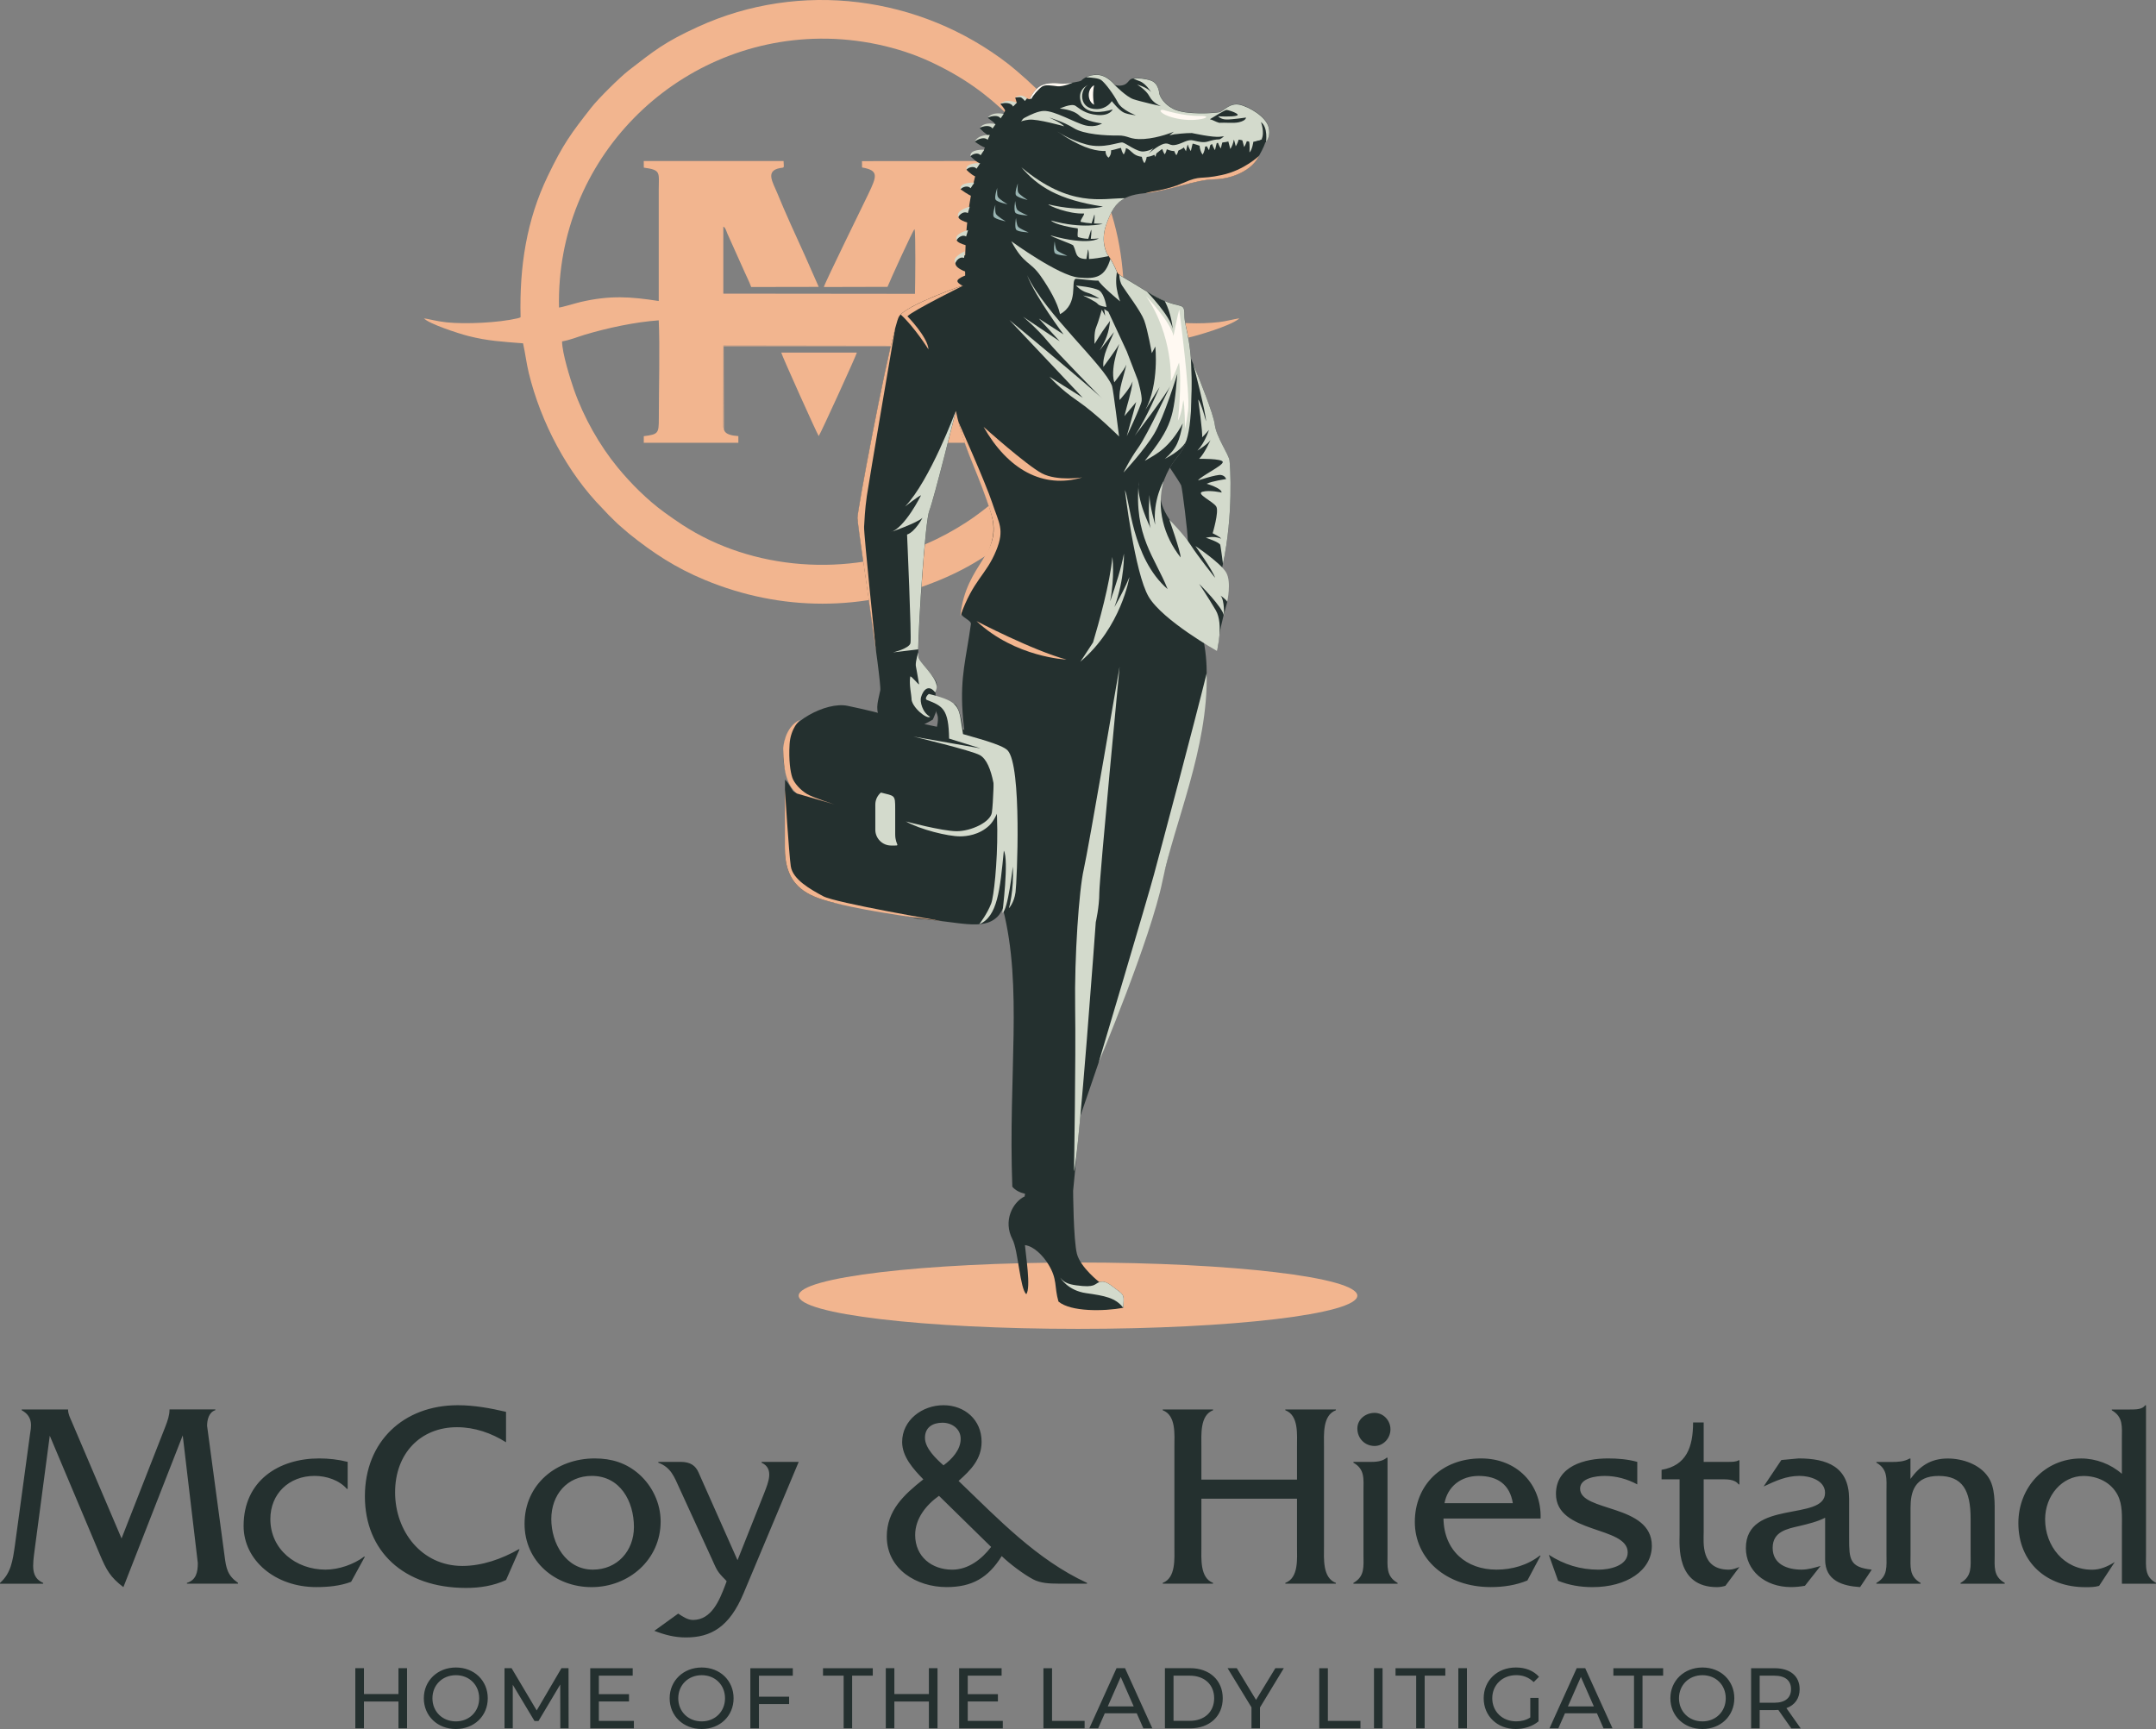 <?xml version="1.0" encoding="UTF-8"?> <svg xmlns="http://www.w3.org/2000/svg" id="Layer_2" viewBox="0 0 543.24 435.68"><rect x="0" y="0" width="543.24" height="435.68" fill="#808080" stroke="none"/><defs><style> .cls-1 { fill: #f2b58f; } .cls-1, .cls-2, .cls-3, .cls-4, .cls-5 { fill-rule: evenodd; } .cls-2 { fill: #fff9f2; } .cls-3 { fill: #24302f; } .cls-4 { fill: #99b4b2; } .cls-5 { fill: #d3dacc; } </style></defs><g id="Layer_1-2" data-name="Layer_1"><path class="cls-3" d="M447.06,429.06h-3.68v-6.82h3.68c2.77,0,4.22,1.23,4.22,3.4s-1.45,3.42-4.22,3.42M453.71,435.51l-3.59-5.09c2.12-.76,3.33-2.45,3.33-4.78,0-3.29-2.38-5.28-6.32-5.28h-5.91v15.16h2.16v-4.61h3.75c.32,0,.65-.02.95-.04l3.27,4.66h2.36ZM428.96,433.76c-3.4,0-5.91-2.47-5.91-5.82s2.51-5.82,5.91-5.82,5.87,2.47,5.87,5.82-2.51,5.82-5.87,5.82ZM428.96,435.68c4.61,0,8.03-3.29,8.03-7.75s-3.42-7.75-8.03-7.75-8.08,3.31-8.08,7.75,3.42,7.75,8.08,7.75ZM411.72,435.51h2.14v-13.27h5.2v-1.88h-12.54v1.88h5.2v13.27ZM395.06,429.99l3.27-7.43,3.27,7.43h-6.54ZM404.03,435.51h2.27l-6.88-15.16h-2.14l-6.86,15.16h2.23l1.67-3.79h8.05l1.67,3.79ZM385.57,432.78c-1.08.69-2.27.97-3.55.97-3.49,0-6.02-2.49-6.02-5.82s2.53-5.82,6.04-5.82c1.71,0,3.14.54,4.4,1.75l1.34-1.34c-1.39-1.54-3.42-2.34-5.82-2.34-4.7,0-8.12,3.27-8.12,7.75s3.42,7.75,8.08,7.75c2.12,0,4.22-.65,5.74-1.93v-5.91h-2.08v4.94ZM367.45,435.51h2.17v-15.16h-2.17v15.16ZM356.83,435.51h2.14v-13.27h5.2v-1.88h-12.54v1.88h5.2v13.27ZM346.2,435.51h2.16v-15.16h-2.16v15.16ZM332.42,435.51h10.37v-1.88h-8.21v-13.27h-2.17v15.16ZM323.49,420.35h-2.14l-4.87,7.99-4.85-7.99h-2.32l6.02,9.87v5.28h2.14v-5.24l6.02-9.92ZM295.69,433.63v-11.39h4.09c3.75,0,6.15,2.3,6.15,5.69s-2.4,5.69-6.15,5.69h-4.09ZM293.52,435.51h6.39c4.87,0,8.18-3.07,8.18-7.58s-3.31-7.58-8.18-7.58h-6.39v15.16ZM279.12,429.99l3.27-7.43,3.27,7.43h-6.54ZM288.08,435.51h2.27l-6.88-15.16h-2.14l-6.86,15.16h2.23l1.67-3.79h8.05l1.67,3.79ZM262.92,435.51h10.37v-1.88h-8.21v-13.27h-2.17v15.16ZM243.84,433.63v-4.89h7.6v-1.84h-7.6v-4.66h8.53v-1.88h-10.7v15.16h11v-1.88h-8.83ZM234.05,420.35v6.52h-8.7v-6.52h-2.16v15.16h2.16v-6.76h8.7v6.76h2.17v-15.16h-2.17ZM212.57,435.51h2.14v-13.27h5.2v-1.88h-12.54v1.88h5.2v13.27ZM199.76,422.24v-1.88h-10.7v15.16h2.17v-6.13h7.6v-1.86h-7.6v-5.28h8.53ZM176.81,433.76c-3.4,0-5.91-2.47-5.91-5.82s2.51-5.82,5.91-5.82,5.87,2.47,5.87,5.82-2.51,5.82-5.87,5.82ZM176.81,435.68c4.61,0,8.03-3.29,8.03-7.75s-3.42-7.75-8.03-7.75-8.08,3.31-8.08,7.75,3.42,7.75,8.08,7.75ZM150.89,433.63v-4.89h7.6v-1.84h-7.6v-4.66h8.53v-1.88h-10.7v15.16h11v-1.88h-8.83ZM143.27,435.51l-.02-15.16h-1.78l-6.24,10.65-6.33-10.65h-1.78v15.16h2.08v-10.98l5.48,9.14h1l5.48-9.2.02,11.04h2.08ZM114.87,433.76c-3.4,0-5.91-2.47-5.91-5.82s2.51-5.82,5.91-5.82,5.87,2.47,5.87,5.82-2.51,5.82-5.87,5.82ZM114.87,435.68c4.61,0,8.03-3.29,8.03-7.75s-3.42-7.75-8.03-7.75-8.08,3.31-8.08,7.75,3.42,7.75,8.08,7.75ZM100.4,420.35v6.52h-8.7v-6.52h-2.17v15.16h2.17v-6.76h8.7v6.76h2.16v-15.16h-2.16Z"></path><path class="cls-3" d="M532.1,355.16v.2c2.94,1.73,2.54,4.14,2.54,7.21v8.81c-2.8-2.47-6.54-3.87-10.27-3.87-9.14,0-15.81,7.27-15.81,16.28,0,9.94,7.14,16.15,16.88,16.15,1.2,0,2.34,0,3.47-.33l3.94-6.01c-1.8,1.13-3.6,1.94-5.74,1.94-7.01,0-11.81-5.94-11.81-12.68,0-6.07,4.34-10.94,9.67-10.94,3.54,0,6.94,1.6,8.61,4.8,1.27,2.47,1.07,5.4,1.07,8.07v14.28h8.61v-.2c-2.94-1.6-2.54-4.07-2.54-7.14v-37.63h-.2c-.73,1.07-2.34,1.07-3.87,1.07h-4.54ZM472.79,368.37v.2c2.94,1.67,2.54,4.14,2.54,7.21v15.88c0,3.07.4,5.54-2.54,7.21v.2h11.14v-.2c-2.94-1.67-2.54-4.07-2.54-7.14v-11.81c0-3.94,1-8.01,7.07-8.01s8.07,3.67,8.07,10.81v9.01c0,3,.4,5.47-2.54,7.14v.2h11.14v-.2c-2.94-1.67-2.54-4.07-2.54-7.14v-9.67c0-3.14.2-7.27-1.67-9.94-2.13-3.14-6.41-4.6-10.14-4.6-4.34,0-7.07,1.93-9.41,5.14v-5.14h-.2c-1.4.8-3,.87-4.47.87h-3.94ZM471.59,395.52c-5.54-.6-5.67-2.6-5.67-7.87v-10.01c-.07-8.07-5.54-10.14-12.74-10.14l-4.34.4-4.47,6.67c3-1.4,5.67-2.67,9.07-2.67,2.47,0,6.41,1.07,6.41,4.27,0,7.27-19.95,1.53-19.95,13.94,0,5.54,4.67,9.81,11.41,9.81,1.13,0,2.34-.13,3.47-.33l3.94-5c-1.6.47-3.2.93-4.8.93-3.54,0-7.27-1.33-7.27-5.47s3.6-4.8,6.81-5.54c2.2-.53,4.47-1.07,6.41-2.07v10.54c0,5.34,4.4,6.67,8.81,6.94l2.94-4.4ZM429.28,372.77h4c1.73,0,3.74-.13,4.8,1.27h.2v-6.07h-.2c-.67.4-1.67.4-2.54.4h-6.27v-9.94h-2.67c0,6.2-1.67,10.88-7.94,11.94v2.4h4.54v13.88c0,2.6-.93,13.28,9.41,13.28.73,0,1.47-.13,2.13-.33l3.54-4.74c-.87.33-1.73.67-2.67.67-7.14,0-6.34-6.87-6.34-9.41v-13.34ZM412.54,368.37c-2.4-.67-4.94-.87-7.41-.87-5.74,0-13.08,1.87-13.08,8.94,0,10.14,18.08,8.01,18.08,14.75,0,3.4-4.6,4.34-7.34,4.34-4.6,0-8.67-1.27-12.54-3.74l2.34,6.54c2.8,1.13,5.67,1.6,8.67,1.6,8.61,0,14.95-4.2,14.95-10.41,0-10.61-18.08-8.47-18.08-14.41,0-2.67,4-3.2,6.2-3.2,2.94,0,5.74.8,8.21,2.13v-5.67ZM363.96,378.78c.8-4.2,4.14-6.87,8.61-6.87,4.8,0,7.87,2.2,8.61,6.87h-17.21ZM388.18,382.65c.27-8.61-5.94-15.15-15.01-15.15-9.94,0-16.68,6.74-16.68,16.01s7.81,16.41,19.15,16.41c3.14,0,6.34-.47,9.21-1.67l3.34-6.27h-.2c-3.07,2.4-6.94,3.54-10.94,3.54-7.54,0-13.21-4.74-13.34-12.88h24.49ZM350.35,360.16c0-2.2-1.74-4.14-4-4.14s-4.34,1.6-4.34,3.94c0,2.47,1.87,4.4,4.34,4.4,2.27,0,4-2,4-4.2ZM341.01,368.37v.2c2.94,1.67,2.54,4.07,2.54,7.14v15.95c0,3.07.4,5.54-2.54,7.21v.2h11.14v-.2c-2.94-1.67-2.54-4.14-2.54-7.21v-24.35h-.2c-1.13,1-2.8,1.07-4.34,1.07h-4.07ZM326.8,377.64v12.08c0,3,.47,7.87-2.94,9.14v.2h12.74v-.2c-3.4-1.27-3-6.14-3-9.14v-25.22c0-3-.4-7.87,3-9.14v-.2h-12.74v.2c3.4,1.27,2.94,6.14,2.94,9.21v8.27h-24.09v-8.27c0-3.07-.4-7.94,2.94-9.21v-.2h-12.68v.2c3.4,1.27,2.94,6.14,2.94,9.14v25.22c0,3,.4,7.87-2.94,9.14v.2h12.68v-.2c-3.34-1.27-2.94-6.14-2.94-9.14v-12.08h24.09ZM249.74,389.79c-2.34,3.07-5.74,5.74-9.81,5.74-5.14,0-9.34-3.27-9.34-8.74,0-4.14,2.74-7.54,6-9.87l13.14,12.88ZM237.73,369.24c-1.8-1.6-4.67-4.27-4.67-6.94s2-3.8,4.4-3.8,4.6,1.53,4.6,4.07c0,2.74-2.2,5.14-4.34,6.67ZM273.89,399.06v-.2c-12.61-5.8-22.42-16.15-32.36-25.69,3.07-2.74,5.8-5.47,5.8-9.87,0-5.54-4.27-9.21-9.61-9.21s-10.41,3.74-10.41,9.27c0,3.74,2.87,6.87,5.34,9.41-4.87,3.87-9.21,7.81-9.21,14.41,0,8.27,7.54,12.74,15.08,12.74,6.41,0,10.48-2.34,13.88-7.81,2.07,2,5.54,4.6,7.94,5.87,1.8.93,3.94,1.07,6.27,1.07h7.27ZM185.82,393.12l-9.81-22.08c-.73-1.67-2-2.67-4.47-2.67h-5.67v.2c3.2,1.2,4,3.54,5.34,6.47l8.14,17.75c1.27,2.8,1.27,3.14,3.47,5.34l.27.33-.4,1.07c-1.4,3.67-3.4,8.67-8.07,8.67-1.4,0-2.6-.87-3.74-1.6l-6.01,4.34c2.6,1,5.07,1.67,7.94,1.67,6.27,0,10.94-2.54,14.55-11.14l13.88-33.09h-9.34v.2c3.2,1.47,1.67,5,.67,7.61l-6.74,16.95ZM149.39,395.52c-6.81,0-10.48-6.61-10.48-12.74s4-10.88,10.21-10.88c7.14,0,10.61,6.41,10.61,12.88,0,6.01-4.2,10.74-10.34,10.74ZM149.05,399.93c9.41,0,17.41-6.94,17.41-16.55,0-4.54-2.07-8.94-5.47-11.94-3.2-2.8-6.87-3.94-11.14-3.94-9.61,0-17.68,6.47-17.68,16.48,0,9.47,7.74,15.95,16.88,15.95ZM127.5,355.76c-3.94-.93-8.07-1.67-12.14-1.67-13.68,0-23.42,9.14-23.42,22.95s9.74,23.09,25.49,23.09c3.47,0,6.94-.53,10.08-2l3.4-7.74h-.2c-4.2,2.4-9.21,4.2-14.21,4.2-10.28,0-16.95-8.74-16.95-18.55s6.41-16.41,15.61-16.41c4.4,0,8.67,1.47,12.34,3.8v-7.67ZM87.61,368.37c-2.34-.6-4.8-.87-7.21-.87-10.07,0-19.02,5.54-19.02,17.01,0,8.67,8.01,15.41,18.28,15.41,2.94,0,6.01-.27,8.81-1.33l3.47-6.34h-.2c-2.6,1.94-6.34,3.27-9.74,3.27-7.41,0-13.88-5.07-13.88-12.74,0-6.34,4.67-10.88,11.14-10.88,3,0,6.21,1.07,8.14,3.27h.2v-6.81ZM30.62,387.65l-12.54-29.42c-.4-.93-.93-1.93-.93-3v-.07H5.47v.2c3.07,1.67,2.34,4.34,2.07,6.21l-3.8,27.96c-.53,3.6-.93,6.87-3.74,9.34v.2h10.88v-.2c-3.14-1.4-2.67-4.34-2.14-8.41l3.8-28.69,12.68,30.09c1.6,3.74,2.54,5.54,5.87,8.07l14.95-38.23,3.8,32.16c0,2.27-.4,4.27-2.74,5v.2h12.88v-.2c-2.67-1.87-3-3.67-3.4-6.81l-4.4-32.76c0-1.53.47-3.47,2.07-3.94v-.2h-11.54v.07c0,1.4-.47,2.74-1,4.14l-11.08,28.29Z"></path><path class="cls-1" d="M106.83,80.22c1.13,1.34,8.78,3.85,11.22,4.46,4.9,1.24,8.54,1.42,13.74,1.83.57,2.49.83,4.93,1.44,7.45,3.03,12.46,9.75,25.23,18.57,34.15.79.8,1.35,1.5,2.18,2.27.7.65,1.45,1.48,2.19,2.09.83.68,1.5,1.35,2.39,2.06,6.01,4.82,11.6,8.51,19.05,11.61,19.18,7.96,40.03,7.98,59.21,0,8.61-3.58,14.63-7.87,21.45-13.65l5.54-5.57c.37-.46.62-.7,1.04-1.18.63-.72,1.3-1.56,1.93-2.36,8.64-10.96,13.43-22.24,15.86-36.88,1.4-.12,3.06.05,4.53,0,4.52-.14,7.55-.41,12.04-1.38,2.55-.55,10.43-2.89,12.8-4.67.17-.13.16-.13.27-.24-1.71.26-3.27.74-5.12.95-4.99.58-10.35.29-15.25-.43-3.01-.44-5.8-1.23-8.61-1.71.06-12.83-1.48-22.06-6.01-32.74-1.94-4.58-4.34-8.87-6.83-12.55-2.93-4.33-4.34-5.85-7.42-9.41-1.81-2.09-6.76-6.47-8.88-8.12C231.86-1.1,201.61-5.02,175.9,6.74c-8.56,3.91-11.13,6.1-17.45,10.97-2.14,1.65-7.63,7.05-9.48,9.42-5.06,6.46-7.06,9.13-10.98,17.29-5.28,11-7.14,22.67-6.82,35.5-.16.1-.04.06-.37.18,0,0-.35.1-.39.11-4.87,1.13-13.06,1.51-17.92,1.01-2.46-.26-4.63-.89-5.65-1M140.85,77.47c-.79-37.32,29.23-67.38,65.81-67.73,9.89-.1,19.8,2.12,27.7,5.79,8.51,3.95,14.39,8.36,19.74,13.6,9.77,9.57,19.83,26.66,19.52,47.09-1.74-.17-3.79-.75-5.75-.99-4.17-.51-8.23-.48-12.37.17-1.52.24-4.32,1.12-5.43,1.16v-28.57c0-4.23-.74-5.31,3.77-5.75l-.04-1.67-36.61.03.02,1.6c4.27.74,3.74,2.16,1.59,6.67-1.03,2.15-10.97,22.4-11.22,23.45l16.04-.04c.52-1.34,6.4-14.29,6.81-14.54.33.87.17,14.15.11,16.3l-48.29-.05v-16.87c.51.14.78,1.18,1.01,1.72l4.33,9.65c.54,1.24,1.25,2.6,1.68,3.83l17.02-.03-3.49-7.9c-2.29-5.03-4.96-10.83-7.01-15.86-1.07-2.61-3.02-5.49.76-6.18,1.11-.2.98.17.88-1.77h-35.23s.02,1.66.02,1.66c4.43.6,3.76,1.21,3.76,5.61v28c-7.22-1.12-12.26-1.45-19.58.22-1.1.25-4.98,1.43-5.58,1.42ZM182.4,108.02l-.21-.46.08-20.49,48.36.07.02,20.27-.21.43c-.04,1.91-1.93,1.57-3.63,2.1l-.02,1.63h27.06s0-1.68,0-1.68c-3.8-.34-3.78-.88-3.78-4.56v-24.74c2.13-.35,9.85.94,12.16,1.4,3.79.75,7.19,1.68,10.78,2.73-.06,3.24-1.86,9.51-2.86,12.48-3.86,11.45-11.18,22.24-20.32,29.71-2.05,1.67-4.35,3.43-6.58,4.85-3.02,1.93-6.25,3.73-9.94,5.31-19.55,8.38-43.72,6.74-61.45-4.87-1.63-1.07-2.97-2.01-4.5-3.12-4.27-3.11-8.41-7.25-11.73-11.29-4.55-5.54-8.54-12.55-11.02-19.64-.95-2.71-2.98-9.24-2.99-12.12,2.1-.37,3.78-1.1,5.77-1.7,5.71-1.7,12.57-3.18,18.59-3.61.31,6.71.02,17.34.02,24.77,0,3.73-.16,3.96-3.79,4.42v1.66h23.83s0-1.68,0-1.68c-1.48-.12-3.5-.34-3.66-1.87Z"></path><path class="cls-1" d="M206.29,109.88c.55-.77,9.48-20.36,9.61-21.03h-19.05c.09.61,9.09,20.63,9.44,21.03"></path><polygon class="cls-1" points="182.4 108.02 182.34 87.23 230.32 87.23 230.46 87.23 230.44 107.84 230.64 107.41 230.62 87.14 182.26 87.07 182.19 107.56 182.4 108.02"></polygon><path class="cls-1" d="M271.62,318.13c38.87,0,70.38,3.74,70.38,8.36s-31.51,8.36-70.38,8.36-70.38-3.74-70.38-8.36,31.51-8.36,70.38-8.36"></path><path class="cls-3" d="M252.69,228.96c5.07,19.74,1.33,41.67,2.38,70.06.73.91,1.88,1.48,3.22,1.8l-.13.66s1.79,4.18,4.7,12.45c2.91,8.27,6.59,11.4,8.83,11.62,2.23.22,5.32-2.47,5.32-2.47,0,0-4.76-3.68-5.66-7.14-.89-3.46-.96-15.9-.96-15.9l1.83-18.85,21.51-62.85,8.78-37.66c.3-1.07.57-2.22.8-3.44v-.02s0,0,0,0c1.05-5.54,1.21-12.48-1.15-20.21-2.87-9.36-1.86-15.22-3.9-20.04-2.16-5.09-7.25-9.01-5.53-14.36,3.34-10.42,6.88-5.5,7.47-21.23.59-15.73-1.77-18.28-1.77-22.11s-1.08-.59-9.43-5.8c-8.35-5.21-6.98-3.73-7.96-5.9-.98-2.16-1.97-3.44-1.97-3.44,0,0-1.96-3.05-.29-7.67,1.67-4.62,3.24-7.17,9.53-7.76,6.29-.59,12.68-3.44,17.59-3.54,4.91-.1,9.34-2.41,11.01-5.31,1.67-2.9,1.87-3.88,1.87-3.88,0,0,1.53-1.28.89-3.93-.64-2.65-4.86-5.16-7.32-5.7-2.46-.54-4.08,1.62-5.01,1.87-.93.25-8.65.84-11.74-.83-3.1-1.67-3.49-3.88-3.49-3.88,0,0-.15-2.53-2.06-3.22-1.92-.69-4.59-.74-5.18-.3-.59.44-.86,1.23-1.99,1.5-1.13.27-1.94-.07-1.94-.07,0,0-1.94-2.58-4.55-2.58s-3.91,1.45-4.05,1.55c-.15.1-3.27.81-5.18.61-1.92-.2-4.13-.15-5.55,1.03-1.43,1.18-2.16,3-2.16,3,0,0-17.45,3.78-16.22,46.68,0,0-14.94,5.11-16.71,8.06-1.77,2.95-10.42,48.35-10.42,50.71s6.09,41.33,5.7,43.49c-.39,2.16-1.38,4.52-.2,6.68,1.18,2.16,5.11,3.73,6.68,3.73s6.75-3.04,6.75-3.04c0,0,1.7-3.44,1.11-4.43-.59-.98-.5-2.59-.11-4.16.39-1.57-4.22-5.47-4.61-7.24-.39-1.77,1.57-33.86,2.75-36.81,1.18-2.95,6.68-25.16,6.68-25.16,2.06,10.02,5.86,14.93,8.94,26.04,2.47,8.9-4.23,12.54-7.55,24.93-.25.94,2.53,1.78,2.4,2.75-2.44,17.56-5.87,17.39,8.06,71.66"></path><path class="cls-1" d="M243.19,71.73s-13.21,4.52-16.26,7.51c3.48,3.16,7.02,8.81,7.02,8.81-.2-3.15-5.31-8.35-5.31-8.35,1.38-1.47,14.54-7.97,14.54-7.97"></path><path class="cls-5" d="M229.66,176.04c.01,2.1,3.86,5.3,4.7,4.58-2.01-1.12-2.6-3.87-2.29-4.94.57-1.93,1.95-3.31,3.58-1.18l.28-.76c.78-2.41-3.29-5.77-4.33-7.7h0s-.01-.03-.01-.03v-.02s-.02-.02-.02-.02h0s0-.01,0-.01h0s0,0,0,0c-.07-.13-.12-.27-.15-.4-.04-.16-.05-.58-.05-1.2,0,0-.72,2.31-.62,3.39.01.17.55,2.84.82,4.65.07.44-2.12-2.37-2.22-1.89-.34,1.84.33,4.82.33,5.55"></path><path class="cls-1" d="M288.61,48.7c6.19-.65,12.45-3.41,17.28-3.51,4.91-.1,9.34-2.41,11.01-5.31.13-.23.26-.45.37-.65,0,0-3.7,3.65-9.45,4.88-5.75,1.23-5.01-.07-9.66,1.97-4.65,2.03-8.13,2.01-9.56,2.63"></path><path class="cls-1" d="M241.43,106.18c2.11,8.37,5.3,13.4,8.35,23.43,3.05,10.03-6.42,12.17-7.81,25.64,3.28-9.25,6.46-10.23,9.03-16.51,2.2-5.35.69-6.88-.98-11.99-1.67-5.1-8.57-20.53-8.59-20.58"></path><path class="cls-1" d="M225.58,82.51c-2.81,10.44-9.52,45.91-9.52,47.99,0,1.66,3.01,21.4,4.66,33.74-.03-.29-3.1-29.91-3-31.48.1-1.57.2-4.32.69-7.76.49-3.42,7.11-42.13,7.17-42.48"></path><path class="cls-5" d="M231.35,163.64c.12-7.28,1.76-32.32,2.79-34.91,1.18-2.95,6.68-25.16,6.68-25.16,0,0-6.48,17.49-12.77,24.07,0,0,3.24-2.56,4.03-2.85,0,0-4.13,8.36-7.76,9.34,0,0,6.84-2.38,8.12-3.66,0,0-1.83,3.54-3.89,4.23,0,0,1.16,25.96.86,27.34-.29,1.38-4.41,2.36-4.41,2.36l6.34-.77Z"></path><path class="cls-5" d="M300.19,101.41c.59-15.72-1.77-18.28-1.77-22.11s-1.08-.59-9.43-5.8c-4.61-2.87-6.26-3.71-6.97-4.25.04.9.22,1.93.73,2.73,1.13,1.77,4.67,6.39,5.55,8.75.88,2.36,1.92,8.26,1.92,8.26l.88-1.67s1.03,9.39-2.51,15.97l3.59-5.75s-3.29,7.91-6.29,12.29c0,0,8.11-10.47,9.14-12.92,0,0-5.95,12.73-8.21,15.87-2.26,3.14-3.73,6.29-3.73,6.29,0,0,5.31-5.7,7.76-9.83,2.46-4.13,5.8-15.04,5.8-15.04-.93,10.98-1.27,13.26-8.21,21.92,3.02-1.74,6.16-3.21,9.58-9.43-.85,4.33-1.42,6.24-4.52,8.94,6.95-3.71,6.37-5.95,6.68-14.2"></path><path class="cls-3" d="M293.49,75.87c-1.2-.49-2.68-1.23-4.5-2.37,0,0,5.82,5.99,6.49,9.34,0,0-.27-3.68-1.99-6.98"></path><path class="cls-5" d="M283.93,88.59l-4.67-10.05-1.03-.66.22,1.7-.84-1.55s-.84,3.12-1.42,4.45c-.59,1.33-.39,4.18-.39,4.18,0,0,1.92-3.17,2.75-4.23.83-1.06,1.15-1.6,1.15-1.6-.31,3.01-1.05,4.94-2.65,7.49l3.64-4.64c-1.13,2.89-2.94,5.7-2.68,8.77,0,0,3.29-4.47,3.83-5.5.88-1.69-2.33,5.36-1.08,9.39,0,0,2.56-3.19,3.05-4.47-.62,2.9-2.03,6.34-1.7,8.92,0,0,2.68-2.92,3.27-4.69-.36,3.06-1.26,5.35-2.06,8.75l2.96-3.55s-1.14,4.31-2.37,8.61c0,0,3.58-7.55,3.75-8.9.17-1.35-.95-5.18-.95-5.18l-2.78-7.23ZM271.13,71.96s1.18,1.33,2.75,1.77c1.57.44,3.14,1.52,3.14,1.52l-4.13-.79s3.24,1.52,3.69,2.11c.44.59,2.21.79,2.21.79,0,0-.44-3.12-1.74-4.1l-.09-.07c-1.48-.86-5.83-1.23-5.83-1.23ZM281.41,68.51c-.1-.22-.2-.5-.39-.91-.44-.98-.89-1.78-1.24-2.36-1.34,4.5-3.5,5.15-8.05,4.69-4.98-.5-16.57-8.89-16.92-9.14,3.24,6.03,4.68,4.89,7.37,8.72,2.27,3.25,4.28,6.78,4.92,9.65,4.8-2.64,2.6-8.25,3.89-8.9.23-.12,4.62.56,5.76.44.53.97,3.25,3.38,5.48,5.25-.36-1.04-.89-2.8-.98-4.49-.05-.92.03-1.99.16-2.98Z"></path><path class="cls-5" d="M279.33,64.55c-.17-.25-.27-.39-.27-.39,0,0-1.97-3.05-.29-7.67,1.12-3.11,2.2-5.28,4.7-6.55h0c-5.84,0-13.8,2.49-26.13-7.79,4.16,4.81,9.2,8.17,20.56,9.9,0,0-5.15,1.5-13.75-.55,0,.3,5.07,2.49,9.01,2.3.03.52-.95,1.52-.89,2.1,1.07.21,1.65.31,2.78.38.21-.53.7-2.23.7-2.23.16.3-.03,1.81-.09,2.26.57.03,1.28.05,2.19.09,0,0-4.99,1.42-13.04-.84,1.07,1.12,5.74,1.86,6.75,1.99.12.75-.18,1.43.04,2.17.59.21,1.4.41,2.6.46l.03-.07c.21-.53.7-2.23.7-2.23.17.31-.04,1.93-.09,2.31.58,0,1.25-.03,2.01-.11,0,0-2.48,1.93-12.13-.76.15.37,5.52,2.19,5.7,2.53.94,1.73.32,3.35,3.32,3.42.16-.81.4-2.43.4-2.43.21.29.25,1.74.25,2.42,1.16-.05,2.74-.27,4.94-.72"></path><path class="cls-3" d="M300.06,90.29h0s5.62,13.38,6.01,16.62c.39,3.24,3.54,7.57,3.73,9.14.2,1.57,1.2,16.49-2.75,30.57-.24.86,2.39,4.25,2.18,5.01-1.52,5.52-1.9,7.2-2.36,11.29-1.57-1.81-3.51-.98-3.51-.98h0c-.29-1.6-.68-3.23-1.2-4.91-1.95-6.36-4-11.13-5.76-15.05,0,0,2.89-3.62,2.89-5.69s-1.38-13.17-1.67-13.96c-.16-.43-1.59-2.6-2.85-4.48,2.62-4.5,4.95-3.94,5.42-16.46.18-4.8.09-8.36-.13-11.12"></path><path class="cls-5" d="M300.68,91.8c1.48,3.59,5.08,12.54,5.39,15.11.39,3.24,3.54,7.57,3.73,9.14.18,1.41.99,13.46-1.65,26.05-.01-.08-.53-4.1-.68-4.78-.15-.69-3.64-1.82-3.64-1.82,2.36-.54,3.83.25,3.83.25-.05-.39-2.11-1.38-2.11-1.38,0,0,1.62-5.4.93-6.68-.69-1.28-5.31-3.29-3.49-3.78,1.82-.49,4.82.2,4.82.2,0-1.13-3.78-2.21-3.78-2.21,1.38-.69,4.91-1.18,4.91-1.18,0,0-.2-.84-1.28-1.03-1.08-.2-5.8,1.38-5.8,1.38.74-1.13,6.39-3.78,6.24-4.67-.15-.88-5.95-.79-5.95-.79,1.42-1.43,2.85-4.72,2.85-4.72-.59.98-3.29,2.65-3.29,2.65,1.92-2.01,2.9-5.21,2.9-5.21-.69.88-1.72,1.87-1.72,1.87.2-1.08-.98-9.53-.98-9.53.74.84,1.97,5.5,1.97,5.5,0-2.11-3.21-14.37-3.21-14.37"></path><path class="cls-2" d="M275.68,26.39c-.79-.38-1.35-1.34-1.35-2.45s.56-2.07,1.35-2.45c-.16.73-.25,1.57-.25,2.45s.09,1.72.25,2.45"></path><path class="cls-5" d="M266.56,33.21s2.85,2.01,7.17,3.19c4.32,1.18,8.26-.69,9.14-.49.88.2,3.66,2.46,5.33,2.26,1.67-.2,2.46-.84,2.46-.84l-1.28,1.38s2.38-2.06,3.83-2.46c1.45-.39,1.43.64,3.19.22,1.77-.42,2.82-1.43,4.28-1.08,1.45.34,2.53.61,3.66.27,1.13-.34,1.89-.52,2.8-.54.91-.02,2.33-2.36,3.88-1.94,1.55.42,3.12,1.87,4.42,2.01,1.3.15,2.73-.15,2.73-.15,0,0-2.03.69-2.37.69,0,0-.27,2.05-.97,2.67,0,0,.13-2.15-.11-2.74,0,0-.93-.09-1.84-.34s-2.25-.12-3.17.25c-.92.37-2.96.41-3.75.54-.79.14-1.47.97-2.79.81-1.32-.16-2.06-.79-3.1-.75-1.03.04-2.02,1.67-3.71,1.87-1.7.2-2.35-.75-3.38-.5-1.03.25-1.81,2.2-4.95,2-3.15-.2-2.85-2.36-5.16-2.31-2.31.05-5.48,3.46-16.33-4.02"></path><path class="cls-5" d="M279.31,39.74c-.46-.37-.76-.96-.76-1.63,0-.14.01-.28.03-.41.47-.02.9-.07,1.29-.14.05.19.09.39.09.6,0,.63-.25,1.2-.65,1.58"></path><path class="cls-5" d="M288.37,41.15c-.43-.56-.72-1.43-.77-2.42.11,0,.23.02.35.02.39.01.74,0,1.05-.03,0,.97-.25,1.83-.64,2.42"></path><path class="cls-5" d="M293.48,38.89c-.33-.43-.57-1.03-.69-1.73.03,0,.07-.02.1-.02.42-.08.78,0,1.17.09-.09.65-.3,1.23-.58,1.66"></path><path class="cls-5" d="M296.41,39.12c-.31-.4-.54-.96-.67-1.61.17,0,.34,0,.54-.03.26-.03.5-.08.73-.15-.08.71-.3,1.33-.6,1.78"></path><path class="cls-5" d="M303.01,38.95c-.45-.58-.74-1.5-.77-2.53.25.05.52.1.83.12.21.02.41.02.59,0,0,.96-.25,1.82-.64,2.41"></path><path class="cls-5" d="M310,37.55c-.17-.78-.41-1.46-.56-2.1.05-.01.11-.03.15-.04.37-.12.81-.21,1.27-.27-.03.76-.47,1.83-.86,2.41"></path><path class="cls-5" d="M307.61,37.42c.12-.64.3-1.2.43-1.74-.41.04-.82.07-1.2.1.18.61.49,1.24.77,1.64"></path><path class="cls-5" d="M306.14,37.83c.15-.75.36-1.41.5-2.03-.32.03-.59.05-.79.08-.18.03-.35.08-.52.15.17.65.51,1.37.81,1.81"></path><path class="cls-5" d="M304.64,37.86c.12-.64.3-1.2.43-1.74-.33.14-.68.29-1.11.37.18.52.44,1.03.68,1.37"></path><path class="cls-5" d="M300.05,38.07c.15-.76.36-1.42.5-2.05-.19-.03-.38-.04-.58-.03-.25,0-.49.09-.75.21.16.67.52,1.42.83,1.87"></path><path class="cls-5" d="M298.82,38.11c.14-.71.34-1.34.48-1.94-.35.16-.72.4-1.13.64.18.49.43.97.65,1.3"></path><path class="cls-5" d="M291.14,39.55c.12-.62.29-1.17.42-1.7-.29.18-.62.37-1.02.52.18.45.4.88.61,1.17"></path><path class="cls-5" d="M283.14,38.93c-.35-.46-.61-1.12-.72-1.89.12-.01.24-.02.35-.03.39-.01.7.03.97.1-.08.72-.3,1.35-.6,1.82"></path><path class="cls-5" d="M311.37,36.87c-.14-.63-.32-1.2-.47-1.73.41-.05.84-.06,1.22-.04-.16.64-.47,1.34-.76,1.77"></path><path class="cls-5" d="M313.48,37.05c-.15-.67-.35-1.26-.49-1.83.47.09.92.14,1.22.17-.17.61-.46,1.25-.73,1.66"></path><path class="cls-5" d="M258.82,69.4c4.58,9.7,19.43,22.66,21.38,27.86.29.79,1.77,12.73,1.77,12.73,0,0-5.75-5.75-10.42-8.94-4.67-3.19-7.13-6.14-7.13-6.14,0,0,6.44,4.13,8.4,5.31l-18.48-19.58s21.57,17.81,23.49,19.93c0,0-11.3-11.43-13.86-14.57-2.56-3.15-6.19-6.19-6.19-6.19l9.24,6.19-5.26-5.73,6.22,4s-7.03-9.34-9.16-14.86"></path><path class="cls-5" d="M283.43,123.43s2.46,20.93,5.99,26.93c3.54,6,17.2,13.66,17.2,13.66,0,0,1.77-6.78-.3-10.27-2.06-3.49-4.18-6.63-4.18-6.63,0,0,6.04,5.95,6.24,8.06,0,0,.26-3.79-.84-5.11,0,0,1.52,1.08,1.67,1.57,0,0,1.13-4.96-.25-7.37-1.38-2.41-7.76-6.68-7.76-6.68,0,0,4.35,6.07,4.96,8.01,0,0-4.42-5.55-6.14-8.26-1.72-2.7-5.39-6.39-5.39-6.39,0,0,2.85,8,2.85,9.52-4.29-5.45-6.19-12.41-4.27-19.3,0,0-2.82,4.92-2.14,11.06,0,0-1.47-5.01-1.43-7.52,0,0-.54,5.85.3,8.4,0,0-3.78-7.47-3-11.74-1.28,13.76,4.08,19.05,7.27,27.08-9.13-7.89-9.53-22.85-10.81-25.01"></path><path class="cls-3" d="M236.09,183.13c-9.17-1.81-13.31-3.35-22.52-5.27-5.54-1.15-15.22,4.31-15.86,9.22-.89,6.86.51,8.63,3.14,12.89-1.29-.73-.92-.54-1.84-1.91-.63-.94-.45-.85-1.2-1.6-.09,5.7-.04,11.47-.06,17.18-.03,16.3,15.59,12.91,33.37,17.86,10.37.66,16.49,3.14,20.19-.49,5.92-5.81,5.96-41.15-.43-43.24-.49-.18-7.17-3.67-8.24-3.94-.26-2.63-1.09-5.43-1.85-6.24-.76-.8-7.6-.94-7.6-.94,0,0,2.29.82,2.68,2.57.2.9.8,1.17.21,3.92"></path><path class="cls-1" d="M201.57,181.37s-2.37,2.11-2.62,6.14c-.25,4.03.2,7.03.69,8.45.49,1.42,2.06,3.14,3.73,4.13,1.67.98,6.88,2.6,6.88,2.6l-9.4-2.72s-2.67-1.64-3.27-7.18c-.15-1.36-.23-2.79-.23-4.2h0c0-.16.26-5.32,4.22-7.22M197.78,199c-.04,4.87-.01,9.78-.02,14.64-.02,8.01,3.74,11.26,9.68,13.09,7.89,2.42,21.34,4.3,30,5.39-.11-.02-26.92-4.6-30.03-6.29-3.12-1.69-7.68-4.19-8.16-7.57-.48-3.38-1.47-19.26-1.47-19.26Z"></path><path class="cls-1" d="M268.73,166.2s-12.83-.5-22.68-9.69c0,0,14.28,7.45,22.68,9.69"></path><path class="cls-5" d="M234.05,174.86c8.26,2.06,7.45,3.2,8.6,10.12,2.5.78,9.7,2.53,11.21,4.08,3.69,3.78,2.38,33.1,2.02,35.77-.36,2.68-1.67,4.03-1.67,4.03,0,0,1.32-4.53.98-10.49,0,0-1.23,11.13-2.63,11.67,0,0,1.7-13.42.37-15.68-.95,9.85-1.6,16.64-6.19,18.53,0,0,2-2.57,3.01-5.24,1.3-3.42,3.72-33.58-2.82-37.35-2.06-1.19-16.79-4.7-16.79-4.7l16.95,2.98-7.95-2.47c-.12-7.44-1.59-8.19-5.58-9.73-.68-.26.11-1.31.49-1.52"></path><path class="cls-5" d="M225.56,203.87v6.34c0,3.09,1.77,2.85-1.03,2.85-2.19,0-3.98-1.79-3.98-3.98v-6.34c0-1.21.55-2.3,1.41-3.03,3.53.9,3.6.53,3.6,4.16"></path><path class="cls-5" d="M228.23,206.99s9.15,2.44,12.78,2.46c3.63.02,8.55-2.27,8.91-4.71.36-2.45.51-9.67.51-9.67l2.33,4.87s-1.03,5.75-3.54,8.11c-2.51,2.36-5.7,2.7-7.32,2.7-3.08,0-10.03-1.72-13.67-3.76"></path><path class="cls-1" d="M247.84,107.57s10.84,9.69,14.69,11.71c3.85,2.02,10.16,1.02,10.16,1.02-9.91,2.97-18.77-2.03-24.85-12.72"></path><path class="cls-2" d="M270.33,20.83h0M270.33,20.83c-1.03.16-2.26.29-3.2.19-1.92-.2-4.13-.15-5.55,1.03-1.18.98-1.89,2.39-2.1,2.85h.4s.04-.04.04-.06c.34-.76,1.72-2.38,2.61-3,.88-.61,2.48-.25,3.93-.1,1.44.15,3.86-.91,3.87-.92Z"></path><path class="cls-4" d="M256.47,46.21s-.87,2.32-.48,2.96c.39.64,2.95,1.23,2.95,1.23,0,0-2.04-1.3-2.36-1.89-.32-.59-.11-2.3-.11-2.3"></path><path class="cls-4" d="M255.8,50.63s-.44,2.44.07,3c.5.56,3.12.67,3.12.67,0,0-2.24-.91-2.66-1.43-.42-.52-.53-2.24-.53-2.24"></path><path class="cls-4" d="M256,54.9s-.44,2.44.07,3c.5.56,3.12.67,3.12.67,0,0-2.24-.91-2.66-1.43-.42-.52-.53-2.24-.53-2.24"></path><path class="cls-4" d="M251.28,47.33s-.82,2.36-.41,2.99c.41.63,3,1.16,3,1.16,0,0-2.09-1.26-2.42-1.85-.34-.59-.17-2.31-.17-2.31"></path><path class="cls-4" d="M250.8,51.62s-.82,2.36-.41,3c.41.63,3,1.16,3,1.16,0,0-2.09-1.26-2.42-1.85-.34-.59-.17-2.31-.17-2.31"></path><path class="cls-5" d="M296.09,33.8h0c-.52.12-1.01.22-1.44.29l1.13-.91s-3.76,1.6-7.54,1.84c-3.78.25-3.78-.93-6.63-.88-2.85.05-8.5-.25-11.08-1.87-2.58-1.62-6.17-2.65-6.17-2.65,0,0,3.12,1.35,3.78,2.21,0,0-6.73-1.92-8.9-1.67-2.16.25-3.73,1.13-3.73,1.13,0,0,4.72-3.24,7.47-3.34,2.75-.1,7.86,3,10.47,3.64,2.6.64,4.23-.49,4.23-.49,0,0-4.08-.44-5.75-2.01-1.67-1.57-4.91-1.72-4.91-1.72,0,0,2.9-1.4,3.96-.71,1.06.69,2.31,2.01,5.5,2.31,3.19.29,3.88-1.4,3.88-1.4-2.58.78-6.51,1.38-7.91-1.54-1.31-3.51,1.69-4.61,1.69-4.61-2.03.96-2.52,6.16,2.26,6.07,2.6-.05,3.73-2.01,3.73-2.01,0,0,1.87,2.38,3.07,2.9,1.2.52,3,.66,3,.66,0,0-3.54-1.28-4.55-3.24-1.01-1.97-3.12-4.84-4.18-5.63-.62-.46-2.42-.64-3.8-.7.65-.32,1.54-.6,2.69-.6,2.6,0,4.55,2.58,4.55,2.58,0,0,2.86,2.92,4.65,3.54,1.79.61,7,1.77,7,1.77,0,0-2.01-.71-2.92-2.46-.91-1.74-3.14-3-3.14-3,0,0,2.41.61,3.54,1.89,0,0-1.38-2.24-2.92-2.75-.45-.15-1-.39-1.54-.64,1.08-.15,2.99,0,4.45.52,1.92.69,2.06,3.22,2.06,3.22,0,0,.39,2.21,3.49,3.88,3.1,1.67,10.81,1.08,11.74.84.93-.25,2.56-2.41,5.01-1.87,2.46.54,6.68,3.05,7.32,5.7.48,1.98-.25,3.19-.65,3.68,0,0,.54-3.73-1.28-5.01,0,0,1,2.57.15,4.36-1.01.54-3.36.33-4.35.04-.98-.29-2.43-.75-2.43-.75,0,0-1.97-.21-3.69.04-1.72.25-7.08-.93-7.08-.93-1.71-.02-4.16.29-4.24.3h0ZM307.2,30.94c-.49-.15-.9-.3-1.15-.44-.3-.17-.74-.32-1.2-.46,1.7-.99,3.76-2.35,4.22-2.33.57.02,3.64,1.06,2.56,1.42-1.08.37-4.69.17-4.69.17,0,0,.61.79,2.09.81,1.47.02,4.91-.49,4.91-.49,0,0,.1.74-1.77,1.18-1.31.31-3.48.04-4.97.14Z"></path><path class="cls-4" d="M265.75,60.79s-.44,2.44.07,3c.5.56,3.12.67,3.12.67,0,0-2.24-.91-2.66-1.43-.42-.52-.53-2.24-.53-2.24"></path><path class="cls-5" d="M282.1,167.99s-5.11,53.46-5.11,57-.89,7.37-.89,7.37c0,0-4.22,58.49-5.49,62.82,0,0,.49-28.51.29-41.29-.2-12.78.98-29.68,2.16-34.79,1.18-5.11,9.04-51.11,9.04-51.11"></path><path class="cls-5" d="M304.04,169.66c.41,18.93-8.19,37.79-11.13,52.31-2.95,14.52-16.1,45.8-16.1,45.8,0,0,12.29-41.21,13.96-47.44,1.68-6.23,10.12-37.9,13.27-50.68"></path><path class="cls-3" d="M258.16,301.48c-2.98,1.44-5.49,6.13-3.05,10.82,1.45,2.79,1.89,12.54,3.49,13.81,1.19-1.69-.16-9.88-.35-12.36,2.24.26,4.57,2.67,5.88,4.81,2.38,3.85,1.46,5.64,2.57,9.41,3.09,2.61,11.41,2.48,16.32,1.58.15-3.05.42-3.12-1.74-4.66-1.48-1.06-2.69-2.36-4.29-1.81-1.28.44-.96,1.48-5.8.8-2.08-.29-3.25-.76-4.22-2.19-3.18-4.7-4.5-17.55-8.82-20.21"></path><path class="cls-5" d="M283.02,329.55c.15-3.05.42-3.12-1.74-4.66-1.47-1.05-2.69-2.36-4.29-1.81-1.28.44-.96,1.48-5.8.8-1.95-.27-3.1-.7-4.03-1.93.06.1,1.88,3.24,6.5,3.9,4.69.67,7.44,1.15,9.36,3.7"></path><path class="cls-5" d="M280.28,140.34s.66,4.85-.57,11.22c1.45-4.12,2.85-8.6,3.48-12.06,0,0,.25,6.18-2.39,13.49,1.5-2.67,2.87-5.33,3.78-7.58,0,0-2.06,12.68-12.38,21.33,0,0,1.36-1.97,3.21-4.86,1.4-4.69,4.31-15.02,4.87-21.55"></path><path class="cls-3" d="M261.02,25.52l-1.61-.47s-1.39-.55-1.86-.62c-.47-.07-1.75.17-1.75.17l.39,1.28-1.77-.04-1.03-.14-1.35.47s1.17,1.3,1.2,1.68c.03.38-.92,1.41-.92,1.41,0,0-2.57-.41-3.47.43,0,0,1.52,1.07,1.7,1.32.18.24-.03.77-.03.77,0,0-2.94-.47-3.7.46,0,0,.9,1,1.38,1.3.47.29.99,1.01.99,1.01,0,0-2.46-.38-3.57,1.15,0,0,1.36.97,1.97,1.23l.6.27-.41.96s-2.54-.31-3.23,1.23c0,0,1.75,1.79,2.45,1.72l-.91.67s-2.14-.2-2.57.99c0,0,1.08,1.2,2.26,1.71,1.19.52.68,1.98.68,1.98,0,0-3.47-.34-4.44,1.22,0,0,2.04,1.54,3.05,1.82,1.01.28.31,1.51.31,1.51l-.56,1.29s-3.33,1.37-3.33,2.35c0,.98,3.27,1.7,3.27,1.7l-.33,2.15s-3.75,1.02-3.37,2.05c.38,1.03,4.18,1.67,4.18,1.67l-1.17,1.82s-3.29.76-3.34,2.31c-.04,1.55,3.98,2.58,3.98,2.58,0,0-3.77,1.03-3.46,2.01.31.98,3.83,2.15,3.83,2.15l3.21-7.99s-4.52-18.25,12.76-39.58"></path><path class="cls-5" d="M258.79,24.77s-1.5-1.42-3-.17c0,0,1.07-.38,1.62.04.55.41.82.82.82.82l.55-.69Z"></path><path class="cls-5" d="M256.19,25.88s-2.59-1.18-4.15.3c1.07-.38,2.8-.35,3.21.68l.95-.97Z"></path><path class="cls-5" d="M252.89,28.73s-2.75-.75-4.05.96c.99-.54,2.71-.79,3.27.15l.78-1.11Z"></path><path class="cls-5" d="M250.86,31.28s-2.75-.75-4.05.96c1-.54,2.71-.79,3.27.15l.78-1.11Z"></path><path class="cls-5" d="M249.41,34.01s-2.84-.23-3.81,1.68c.88-.72,2.52-1.27,3.25-.45l.56-1.23Z"></path><path class="cls-5" d="M248.01,37.72s-3.75-.2-3.48,1.66c.47-.55,1.84-1.08,2.56-.26l.92-1.41Z"></path><path class="cls-5" d="M246.98,41.11s-3.75-.2-3.48,1.66c.47-.55,1.84-1.08,2.56-.26l.92-1.41Z"></path><path class="cls-5" d="M245.48,46.03s-3.75-.2-3.48,1.66c.47-.55,1.84-1.08,2.56-.26l.92-1.41Z"></path><path class="cls-5" d="M244.35,52.09s-3.65.85-2.88,2.57c.3-.66,1.46-1.55,2.39-.96l.49-1.61Z"></path><path class="cls-5" d="M243.92,57.99s-3.65.85-2.88,2.56c.3-.66,1.46-1.55,2.39-.96l.49-1.61Z"></path><path class="cls-5" d="M243.12,63.33s-3.46,1.45-2.41,3.01c.18-.7,1.18-1.78,2.2-1.35l.21-1.66Z"></path><path class="cls-2" d="M293.13,27.7s4.99,1.58,9.11,1.51c4.11-.07.08,1.54-4.64.84-4.72-.7-6.23-2.57-4.47-2.35"></path><path class="cls-2" d="M288.75,74.59s6.31,6.65,6.93,10.05c0,0,1.15-5.72,1.45-6.65,0,0,2.79,21.28,2.24,25.36-.56,4.08-.78,4.64-.78,4.64,0,0-.06-6.2-.45-7.21,0,0-.33,3.41-1.34,5.25,0,0,1.06-9.33.28-14.69,0,0-1.23,3.35-2.07,4.75,0,0,.67-11.45-6.26-21.51"></path></g></svg> 